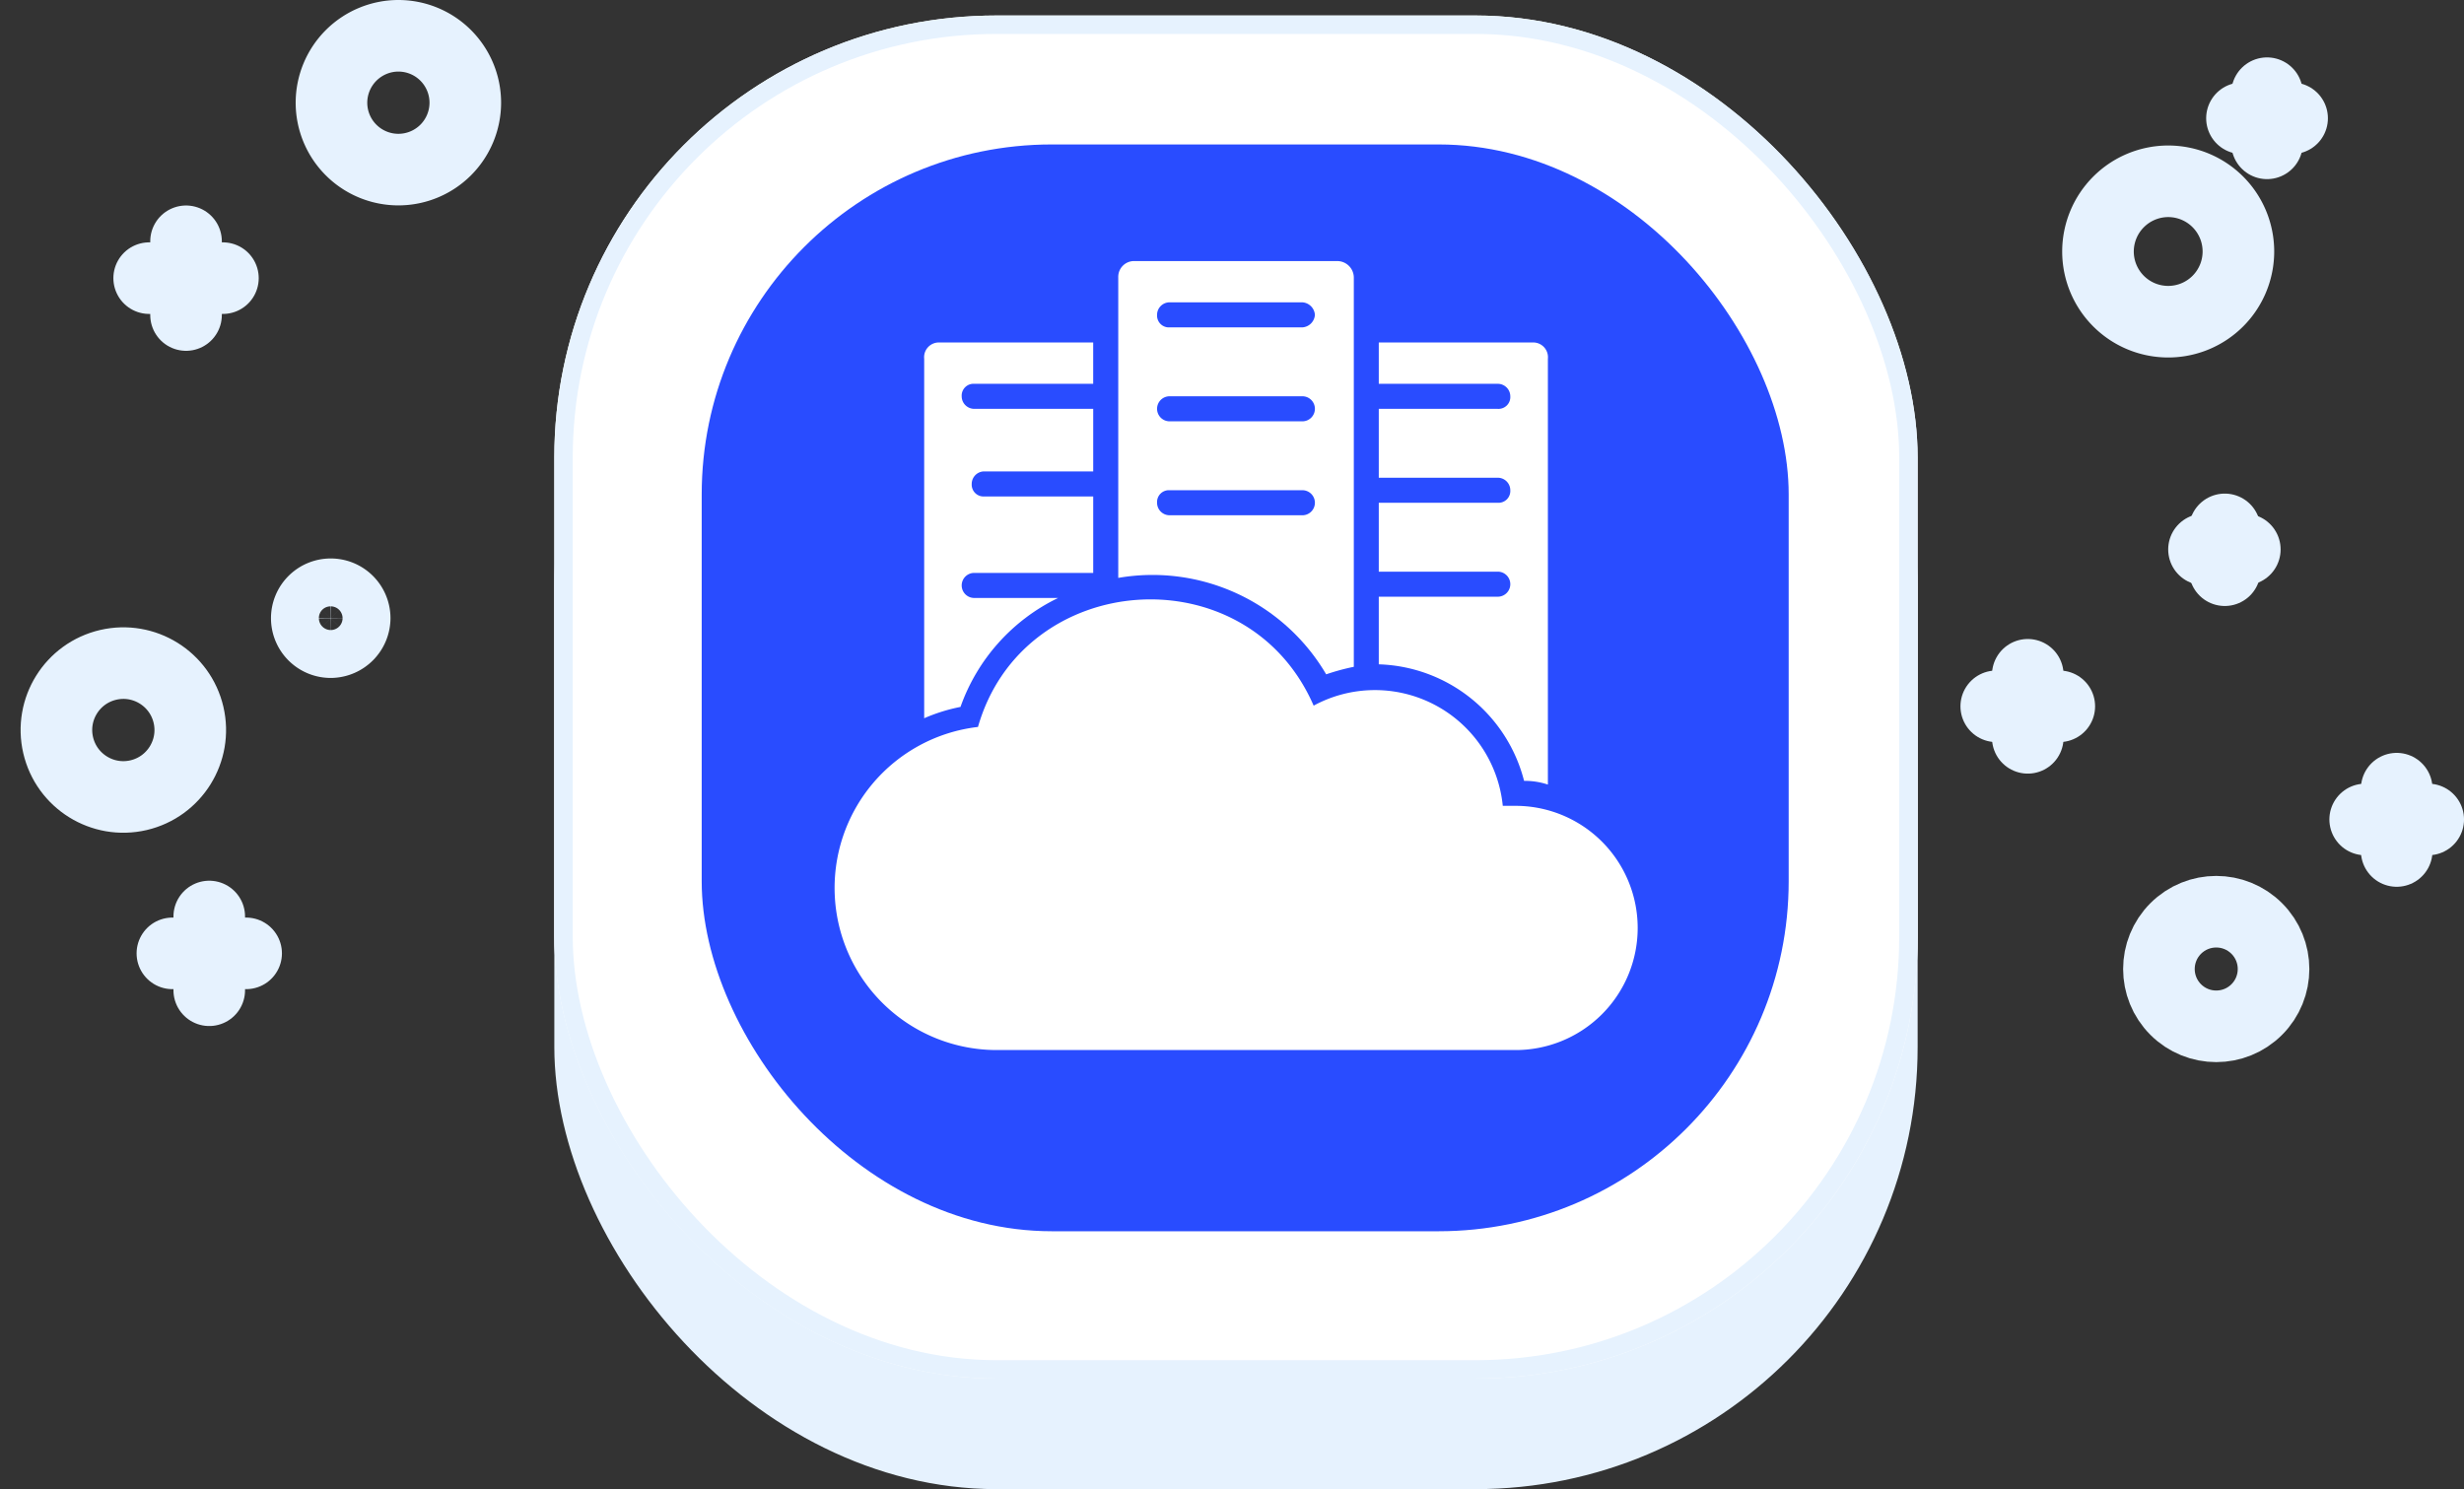 <svg xmlns="http://www.w3.org/2000/svg" width="133.744" height="80.842" viewBox="0 0 133.744 80.842">
  <rect x="0" y="0" width="133.744" height="80.842" fill="#333333" stroke="none"/>
  <g id="icon-fastest-cloud-hosting" transform="translate(2.333 0.842)">
    <rect id="Rectangle_285" data-name="Rectangle 285" width="74" height="73" rx="24" transform="translate(27.755 7)" fill="#e6f2fe"/>
    <g id="Rectangle_284" data-name="Rectangle 284" transform="translate(27.755)" fill="#fff" stroke="#e6f2fe" stroke-width="1">
      <rect width="74" height="74" rx="24" stroke="none"/>
      <rect x="0.5" y="0.5" width="73" height="73" rx="23.5" fill="none"/>
    </g>
    <rect id="Rectangle_286" data-name="Rectangle 286" width="59" height="59" rx="19" transform="translate(35.755 7)" fill="#294cff"/>
    <g id="Group_3561" data-name="Group 3561" transform="translate(106.022 4.217)">
      <g id="Group_1868" data-name="Group 1868" transform="translate(13.337 0)">
        <line id="Line_1" data-name="Line 1" y2="2.722" transform="translate(1.361)" fill="none" stroke="#e6f2fe" stroke-linecap="round" stroke-linejoin="round" stroke-miterlimit="10" stroke-width="3.886"/>
        <line id="Line_2" data-name="Line 2" x2="2.722" transform="translate(0 1.361)" fill="none" stroke="#e6f2fe" stroke-linecap="round" stroke-linejoin="round" stroke-miterlimit="10" stroke-width="3.886"/>
      </g>
      <g id="Group_1870" data-name="Group 1870" transform="translate(11.276 23.68)">
        <line id="Line_5" data-name="Line 5" y2="2.216" transform="translate(1.128)" fill="none" stroke="#e6f2fe" stroke-linecap="round" stroke-linejoin="round" stroke-miterlimit="10" stroke-width="3.886"/>
        <line id="Line_6" data-name="Line 6" x2="2.216" transform="translate(0 1.089)" fill="none" stroke="#e6f2fe" stroke-linecap="round" stroke-linejoin="round" stroke-miterlimit="10" stroke-width="3.886"/>
      </g>
      <path id="Path_2247" data-name="Path 2247" d="M420.4,88.611a3.811,3.811,0,1,0,3.811-3.811A3.817,3.817,0,0,0,420.4,88.611Z" transform="translate(-414.878 -80.017)" fill="none" stroke="#e6f2fe" stroke-linecap="round" stroke-linejoin="round" stroke-miterlimit="10" stroke-width="3.886"/>
      <g id="Group_1871" data-name="Group 1871" transform="translate(20.025 37.756)">
        <line id="Line_7" data-name="Line 7" y1="3.383" transform="translate(1.711)" fill="none" stroke="#e6f2fe" stroke-linecap="round" stroke-linejoin="round" stroke-miterlimit="10" stroke-width="3.886"/>
        <line id="Line_8" data-name="Line 8" x1="3.422" transform="translate(0 1.672)" fill="none" stroke="#e6f2fe" stroke-linecap="round" stroke-linejoin="round" stroke-miterlimit="10" stroke-width="3.886"/>
      </g>
      <g id="Group_1872" data-name="Group 1872" transform="translate(0 31.574)">
        <line id="Line_9" data-name="Line 9" y1="3.422" transform="translate(1.711)" fill="none" stroke="#e6f2fe" stroke-linecap="round" stroke-linejoin="round" stroke-miterlimit="10" stroke-width="3.886"/>
        <line id="Line_10" data-name="Line 10" x1="3.422" transform="translate(0 1.711)" fill="none" stroke="#e6f2fe" stroke-linecap="round" stroke-linejoin="round" stroke-miterlimit="10" stroke-width="3.886"/>
      </g>
      <circle id="Ellipse_306" data-name="Ellipse 306" cx="3.111" cy="3.111" r="3.111" transform="translate(7.541 47.547) rotate(-45)" fill="none" stroke="#e6f2fe" stroke-linecap="round" stroke-linejoin="round" stroke-miterlimit="10" stroke-width="3.886"/>
    </g>
    <g id="Group_3562" data-name="Group 3562" transform="translate(0 1.101)">
      <g id="Group_1875" data-name="Group 1875" transform="translate(7.024 47.812)">
        <line id="Line_13" data-name="Line 13" y2="4.003" transform="translate(2.001 0)" fill="none" stroke="#e6f2fe" stroke-linecap="round" stroke-linejoin="round" stroke-miterlimit="10" stroke-width="3.886"/>
        <line id="Line_14" data-name="Line 14" x2="4.003" transform="translate(0 2.001)" fill="none" stroke="#e6f2fe" stroke-linecap="round" stroke-linejoin="round" stroke-miterlimit="10" stroke-width="3.886"/>
      </g>
      <g id="Group_1876" data-name="Group 1876" transform="translate(5.764 11.156)">
        <line id="Line_15" data-name="Line 15" y2="4.003" transform="translate(2.001)" fill="none" stroke="#e6f2fe" stroke-linecap="round" stroke-linejoin="round" stroke-miterlimit="10" stroke-width="3.886"/>
        <line id="Line_16" data-name="Line 16" x2="4.003" transform="translate(0 2.001)" fill="none" stroke="#e6f2fe" stroke-linecap="round" stroke-linejoin="round" stroke-miterlimit="10" stroke-width="3.886"/>
      </g>
      <circle id="Ellipse_307" data-name="Ellipse 307" cx="3.632" cy="3.632" r="3.632" transform="matrix(0.974, -0.227, 0.227, 0.974, 0, 34.976)" fill="none" stroke="#e6f2fe" stroke-linecap="round" stroke-linejoin="round" stroke-miterlimit="10" stroke-width="3.886"/>
      <path id="Path_2248" data-name="Path 2248" d="M89.2,63.932A3.632,3.632,0,1,0,92.832,60.3,3.638,3.638,0,0,0,89.2,63.932Z" transform="translate(-73.541 -60.3)" fill="none" stroke="#e6f2fe" stroke-linecap="round" stroke-linejoin="round" stroke-miterlimit="10" stroke-width="3.886"/>
      <path id="Path_2251" data-name="Path 2251" d="M88.194,143.4a1.3,1.3,0,1,0-1.3,1.3A1.313,1.313,0,0,0,88.194,143.4Z" transform="translate(-71.275 -111.782)" fill="none" stroke="#e6f2fe" stroke-linecap="round" stroke-linejoin="round" stroke-miterlimit="10" stroke-width="3.886"/>
    </g>
    <g id="Group_3617" data-name="Group 3617" transform="translate(42 11.831)">
      <g id="Group_3617-2" data-name="Group 3617" transform="translate(8.343 26.823)">
        <path id="Path_5147" data-name="Path 5147" d="M12.874,42.759a9.3,9.3,0,0,1,.2-3.059" transform="translate(-12.126 -39.052)" fill="#fff"/>
        <path id="Path_5148" data-name="Path 5148" d="M12.548,43.134a.723.723,0,0,1-.68-.612,8.829,8.829,0,0,1,.2-3.263.668.668,0,1,1,1.292.34,9.651,9.651,0,0,0-.2,2.787.675.675,0,0,1-.612.748Z" transform="translate(-11.8 -38.747)" fill="#fff"/>
      </g>
      <g id="Group_3618" data-name="Group 3618" transform="translate(35.17 31.21)">
        <path id="Path_5149" data-name="Path 5149" d="M52.3,48.887a5.824,5.824,0,0,0,.68-2.787" transform="translate(-51.592 -45.488)" fill="#fff"/>
        <path id="Path_5150" data-name="Path 5150" d="M51.967,49.279a.613.613,0,0,1-.34-.068.627.627,0,0,1-.272-.884,5.223,5.223,0,0,0,.612-2.448.68.68,0,0,1,1.36,0,6.778,6.778,0,0,1-.748,3.059A.637.637,0,0,1,51.967,49.279Z" transform="translate(-51.259 -45.2)" fill="#fff"/>
      </g>
      <g id="Group_3623" data-name="Group 3623" transform="translate(1 1.5)">
        <g id="Group_3619" data-name="Group 3619" transform="translate(0 18.367)">
          <path id="Path_5151" data-name="Path 5151" d="M37.849,39.723h-.612a6.974,6.974,0,0,0-10.266-5.439C23.368,25.99,11.2,26.873,8.751,35.44A8.8,8.8,0,0,0,9.77,52.981H37.849a6.629,6.629,0,1,0,0-13.257Z" transform="translate(-1 -28.516)" fill="#fff"/>
        </g>
        <g id="Group_3620" data-name="Group 3620" transform="translate(4.82 4.419)">
          <path id="Path_5152" data-name="Path 5152" d="M10.136,10.923a.681.681,0,0,0,.68.68h6.459V15H11.36a.681.681,0,0,0-.68.68.642.642,0,0,0,.68.68h5.915V20.51H10.816a.68.68,0,1,0,0,1.36h4.555a10.431,10.431,0,0,0-5.3,5.915A9.5,9.5,0,0,0,8.1,28.4V8.884A.8.8,0,0,1,8.912,8h8.362v2.244H10.816A.642.642,0,0,0,10.136,10.923Z" transform="translate(-8.089 -8)" fill="#fff"/>
        </g>
        <g id="Group_3621" data-name="Group 3621" transform="translate(15.365)">
          <path id="Path_5153" data-name="Path 5153" d="M35.5,1.5H24.484a.857.857,0,0,0-.884.884V18.7a10.928,10.928,0,0,1,11.286,5.235,12.226,12.226,0,0,1,1.5-.408V2.384A.9.9,0,0,0,35.5,1.5Zm-1.9,13.8H26.387a.681.681,0,0,1-.68-.68.642.642,0,0,1,.68-.68h7.207a.68.68,0,1,1,0,1.36Zm0-5.1H26.387a.68.68,0,1,1,0-1.36h7.207a.68.68,0,1,1,0,1.36Zm0-5.1H26.387a.642.642,0,0,1-.68-.68.681.681,0,0,1,.68-.68h7.207a.731.731,0,0,1,.68.68A.731.731,0,0,1,33.594,5.1Z" transform="translate(-23.6 -1.5)" fill="#fff"/>
        </g>
        <g id="Group_3622" data-name="Group 3622" transform="translate(29.506 4.419)">
          <path id="Path_5154" data-name="Path 5154" d="M52.287,31.8a3.958,3.958,0,0,1,1.292.2V8.884A.8.8,0,0,0,52.762,8H44.4v2.244h6.459a.681.681,0,0,1,.68.68.642.642,0,0,1-.68.68H44.4v3.739h6.459a.681.681,0,0,1,.68.68.642.642,0,0,1-.68.68H44.4v3.739h6.459a.68.68,0,1,1,0,1.36H44.4v3.671A8.409,8.409,0,0,1,52.287,31.8Z" transform="translate(-44.4 -8)" fill="#fff"/>
        </g>
      </g>
    </g>
  </g>
</svg>
